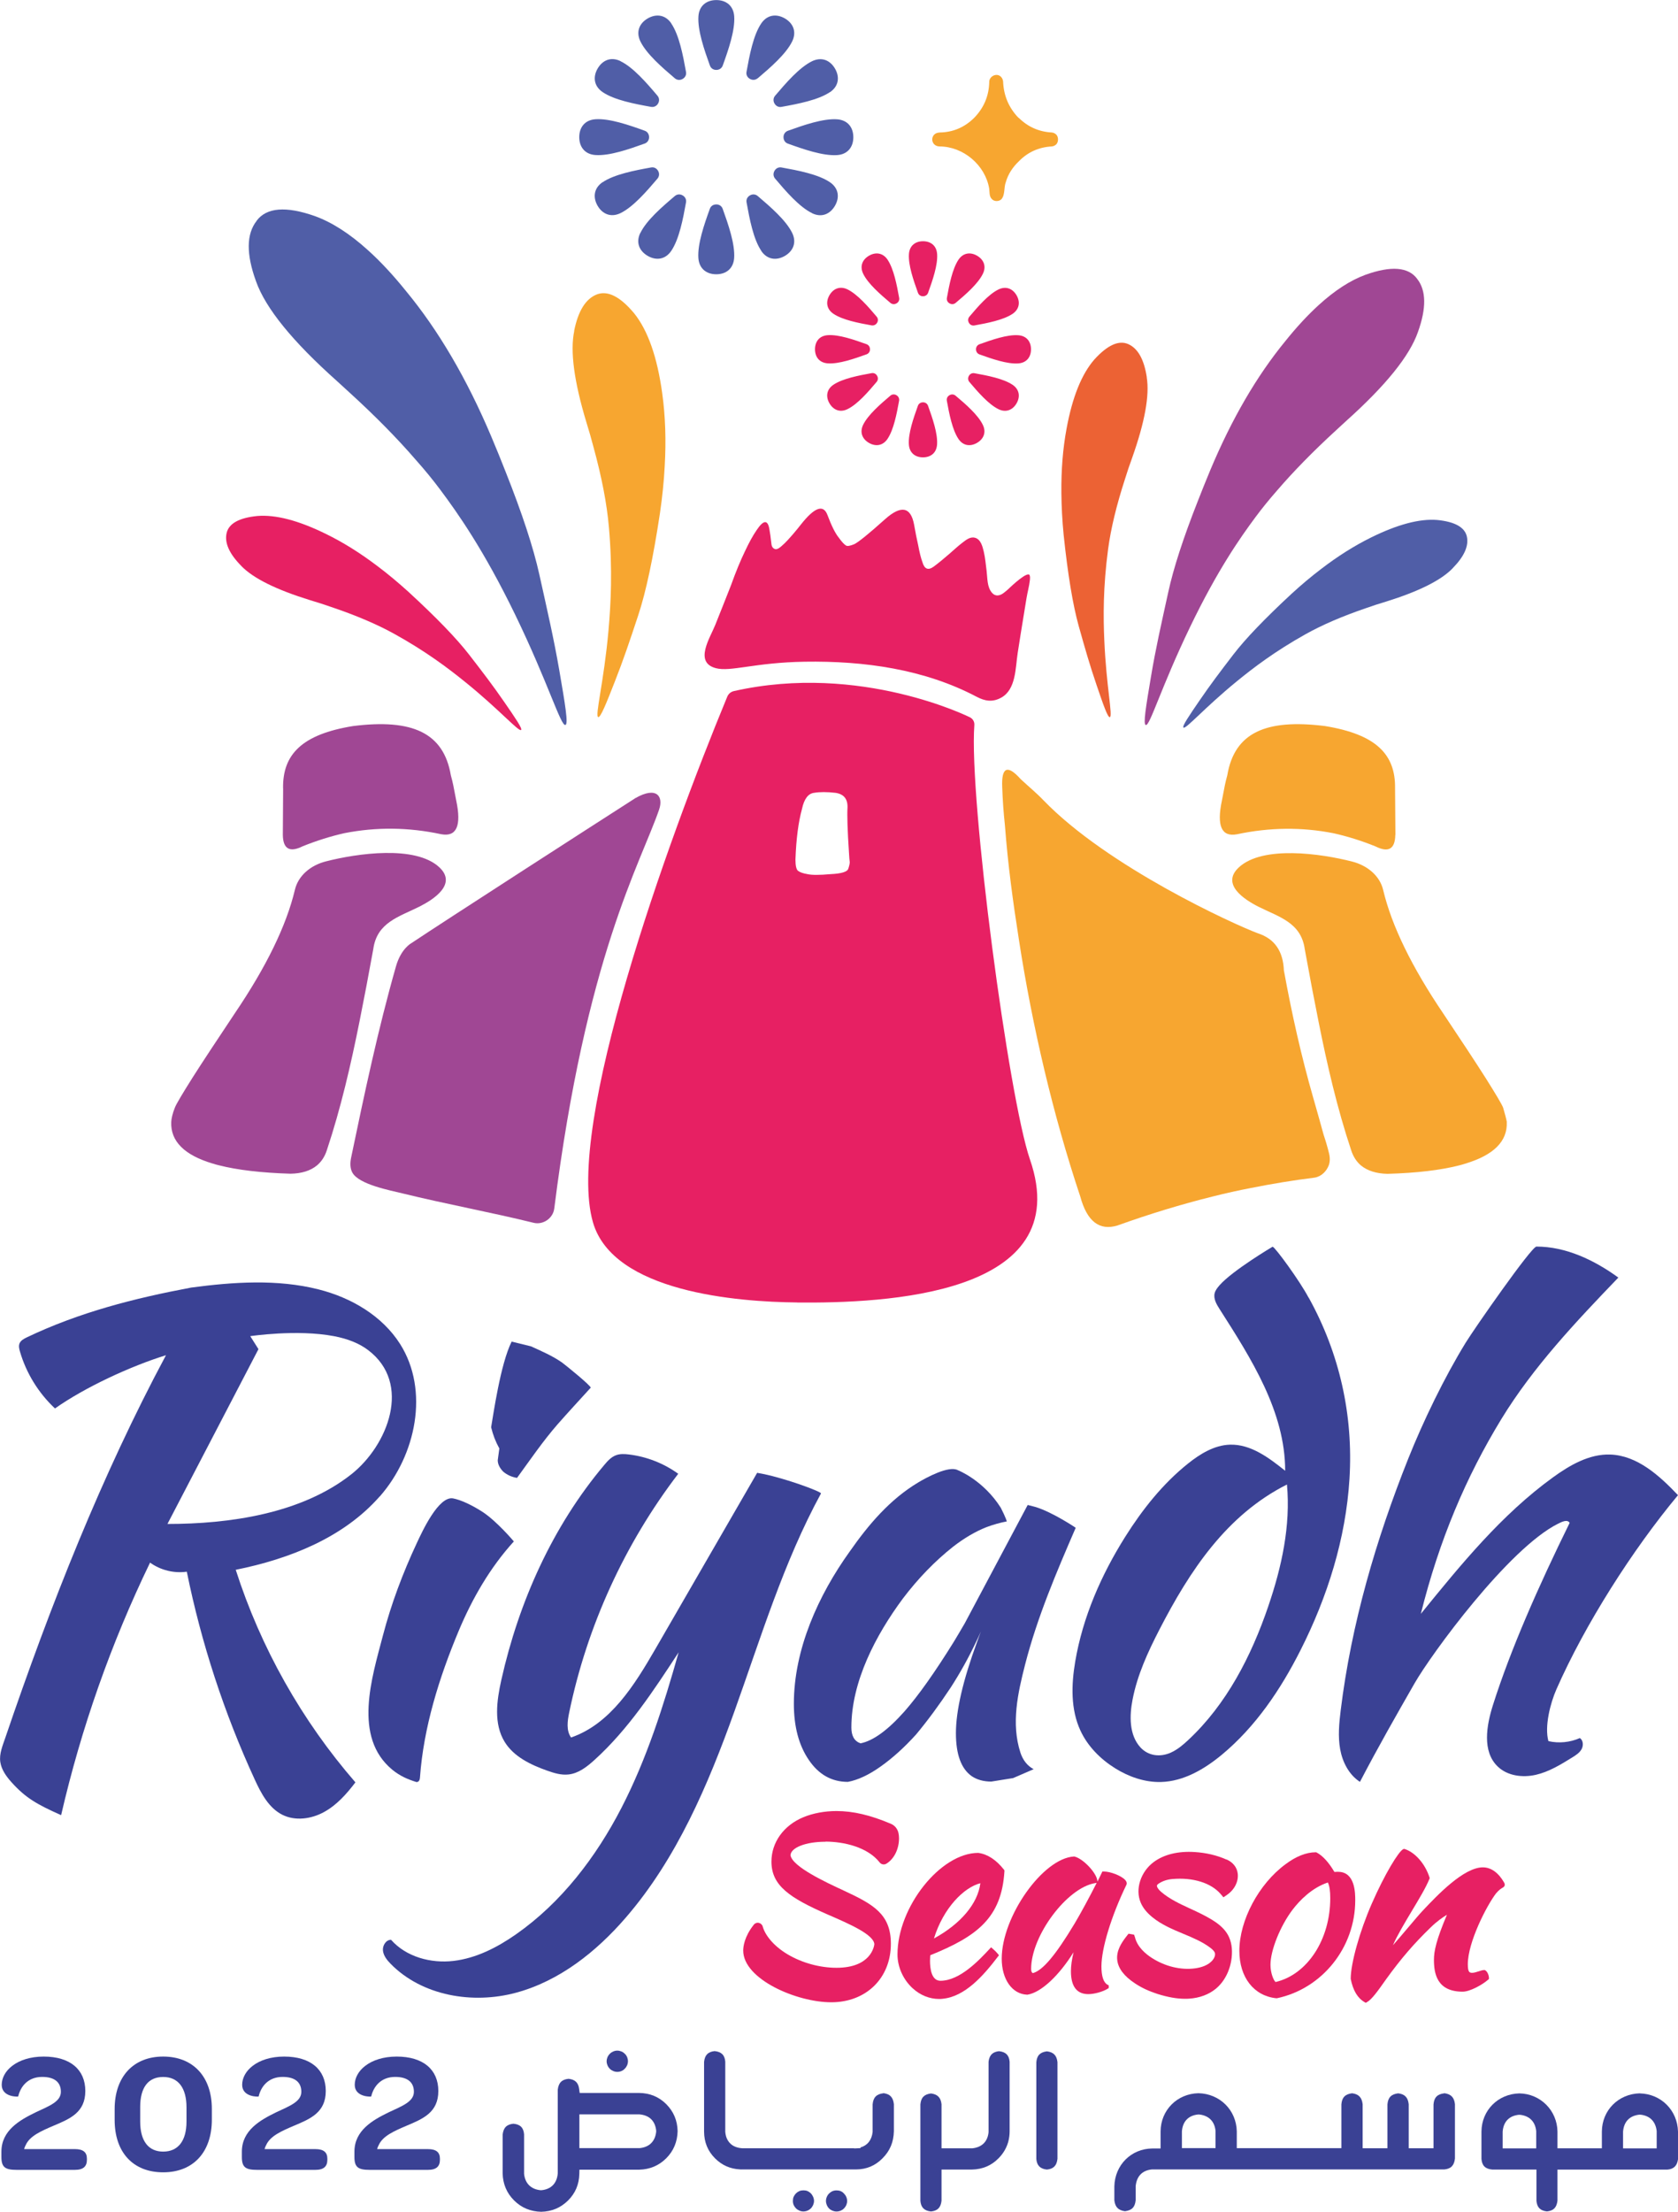 <svg xmlns="http://www.w3.org/2000/svg" id="Layer_1" viewBox="0 0 273.98 360.95"><defs><style>.cls-1{fill:#f7a630;}.cls-2{fill:#ec6234;}.cls-3{fill:#e72063;}.cls-4{fill:#a04794;}.cls-5{fill:#3a4194;}.cls-6{fill:#505ea7;}</style></defs><path class="cls-5" d="M62.02,244.21c5.91-6.73,8.1-17.27,3.32-24.85-2.93-4.63-8.01-7.59-13.32-8.93-6.75-1.71-13.97-1.21-20.8-.3-9.31,1.75-18.26,4.03-26.85,8.13-.47,.23-.98,.5-1.18,.98-.17,.42-.06,.9,.07,1.34,1.03,3.53,3.03,6.77,5.72,9.28,4.89-3.46,12.39-6.92,18.12-8.69-10.47,19.55-18.83,40.69-26.23,62.42-.44,1.3-1.02,2.62-.82,3.98,.19,1.24,.96,2.32,1.8,3.26,2.32,2.58,4.13,3.62,8.13,5.4,3.28-14.22,8.16-28.07,14.52-41.21,1.71,1.23,3.91,1.78,6,1.48,2.37,11.67,6.1,23.07,11.08,33.89,1.04,2.27,2.29,4.66,4.52,5.78,2.12,1.06,4.74,.69,6.81-.45,2.08-1.14,3.69-2.96,5.12-4.84-8.76-10.09-15.46-21.97-19.54-34.69,8.79-1.77,17.61-5.25,23.52-11.99m-34.67,4.51l14.86-28.53-1.34-2.12s7.63-1.15,13.67,0c2.31,.44,4.16,1.2,5.57,2.27,7.22,5.46,3.22,15.56-2.72,20.26-8.18,6.46-19.94,8.12-30.04,8.12"></path><path class="cls-5" d="M123.64,240.34l-16.63,28.77c-3.41,5.89-7.33,12.23-13.77,14.45-.81-1.15-.59-2.71-.3-4.09,2.92-14.1,9.06-27.52,17.8-38.95-2.36-1.71-5.16-2.8-8.04-3.15-.72-.09-1.47-.13-2.14,.13-.79,.3-1.38,.96-1.92,1.61-8.42,10-13.92,22.28-16.78,35.04-.76,3.39-1.28,7.18,.55,10.14,1.49,2.41,4.24,3.72,6.91,4.67,1.13,.4,2.32,.77,3.52,.63,1.63-.18,3.01-1.26,4.23-2.37,5.53-5.01,9.66-11.33,13.74-17.57-2.46,8.7-5.2,17.38-9.35,25.41-4.15,8.03-9.8,15.44-17.21,20.62-3.06,2.14-6.49,3.9-10.2,4.34-3.71,.43-7.73-.65-10.2-3.45-.84,0-1.42,.96-1.32,1.79,.1,.83,.66,1.53,1.25,2.13,5.14,5.24,13.39,6.63,20.47,4.72,7.09-1.91,13.12-6.69,17.92-12.25,8.35-9.66,13.44-21.67,17.75-33.68,4.31-12.02,8.02-24.34,14.13-35.55,.14-.27-6.4-2.72-10.4-3.36"></path><path class="cls-5" d="M81.27,238.3c0,.62,.29,1.24,.88,1.86,.65,.55,1.41,.89,2.27,1.03,2.14-2.94,4.2-5.96,6.59-8.71,1.78-2.03,3.62-4,5.43-6,.2-.22-4.2-3.78-4.65-4.1-1.6-1.12-3.34-1.86-5.1-2.66l-3.15-.77c-1.83,3.63-3.01,12.04-3.35,13.98,.32,1.29,.7,2.29,1.34,3.46l-.26,1.91Z"></path><path class="cls-5" d="M64.08,288.84c1.2,.98,2.46,1.54,3.92,1.99,.34,0,.53-.24,.57-.72,.59-8.22,3.14-16.34,6.31-23.92,2.23-5.32,5.13-10.35,9.02-14.63,0,0-2.81-3.34-5.16-4.85-1.78-1.14-3.51-1.93-4.75-2.17-2.38-.45-5.07,5.43-5.95,7.32-2.27,4.86-4.16,9.87-5.52,15.06-1.79,6.85-4.95,16.59,1.56,21.92"></path><path class="cls-5" d="M166.61,286.02c-1.54-4.75-.42-9.73,.78-14.42,1.99-7.72,5.09-14.97,8.25-22.27,0,0-3.66-2.48-6.52-3.38l-1.32-.34-10.27,19.3c-.62,1.07-1.22,2.08-1.8,3.04-3.1,4.99-5.78,8.77-8.05,11.35-2.72,3.06-5.11,4.8-7.17,5.21-1-.34-1.5-1.2-1.5-2.58,0-7.54,4.02-15.13,8.41-21.05,2.48-3.27,5.21-6.09,8.2-8.46,1.82-1.41,3.64-2.48,5.47-3.2,1.1-.41,2.2-.72,3.3-.93,0,0-.15-.59-.98-2.22-2.88-4.55-7.02-6.14-7.02-6.14-1.48-.8-5.18,1.24-6.39,1.96-4.66,2.76-8.19,6.92-11.25,11.3-5.12,7.13-9.13,15.95-9.13,24.87,0,3.72,.81,6.76,2.42,9.13,1.62,2.41,3.75,3.61,6.4,3.61,1.65-.31,3.42-1.14,5.31-2.48,1.96-1.38,3.9-3.13,5.83-5.26,1.89-2.27,3.78-4.83,5.67-7.69,1.51-2.34,2.89-4.82,4.13-7.43,.28-.55,.53-1.12,.78-1.7-.21,.58-.41,1.15-.62,1.7-2.3,6.26-3.46,11.23-3.46,14.91,0,3.47,.86,5.81,2.58,7.02,.86,.58,1.93,.88,3.2,.88l3.56-.57,3.35-1.45c-1.03-.55-1.75-1.46-2.17-2.73"></path><path class="cls-5" d="M257.93,283.66c-1.59,.7-3.41,.88-5.11,.49-.66-2.4,.31-6.2,1.32-8.48,4.68-10.62,12.42-22.75,19.84-31.66-3.04-3.2-6.65-6.48-11.07-6.63-3.41-.11-6.58,1.72-9.34,3.72-8.4,6.08-15.04,14.23-21.58,22.28,3.02-12.1,7.39-22.36,13.16-31.81,5.22-8.53,12.16-15.86,19.09-23.07-3.9-2.84-8.54-5.06-13.37-5.06-.82,0-10.17,13.43-11.54,15.66-3.48,5.66-6.95,12.82-9.41,18.99-5.25,13.16-9.28,26.93-11.01,41.01-.26,2.12-.47,4.28-.09,6.38,.38,2.1,1.44,4.16,3.23,5.32,3-5.75,5.88-10.78,8.91-16.07,2.74-4.79,15.33-22.01,23.43-26.06,.64-.32,1.53-.76,1.9-.14-5.07,10.3-9.64,20.65-12.51,29.69-1.08,3.39-1.8,7.61,.76,10.07,1.59,1.54,4.06,1.85,6.22,1.36,2.16-.49,4.08-1.68,5.96-2.84,.58-.36,1.19-.75,1.52-1.35,.33-.6,.27-1.47-.31-1.83"></path><path class="cls-5" d="M213.66,211.77c-1.4-2.67-5.45-8.22-5.87-8.31,0,0-6.54,3.87-8.67,6.3-.33,.38-.66,.79-.79,1.27-.23,.91,.29,1.82,.8,2.61,5.19,8.12,10.71,16.76,10.71,26.39-2.66-2.13-5.63-4.37-9.03-4.26-2.54,.08-4.85,1.5-6.83,3.08-4.12,3.29-7.44,7.48-10.25,11.94-3.92,6.23-6.94,13.11-8.17,20.37-.64,3.77-.76,7.8,.85,11.27,1.18,2.55,3.25,4.64,5.63,6.13,2.25,1.41,4.87,2.33,7.53,2.26,3.69-.1,7.08-2.09,9.93-4.45,5.51-4.57,9.6-10.64,12.83-17.03,4.42-8.72,7.41-18.24,8.01-28,.64-10.39-1.62-20.48-6.66-29.57m-6.6,50.38c-2.77,8.12-6.81,16-13.09,21.84-.84,.79-1.74,1.54-2.79,2.02-1.7,.78-3.66,.6-4.98-.82-1.9-2.06-1.8-5.25-1.3-7.81,.77-4.01,2.5-7.77,4.37-11.4,4.95-9.6,10.94-18.72,20.84-23.71,.62,6.72-.86,13.48-3.05,19.87"></path><path class="cls-3" d="M134.77,300.55c3,0,6.9,.89,8.86,3.4,.26,.33,.72,.42,1.08,.21,1.26-.75,2.08-2.38,2.08-4.15,0-.33-.03-.54-.08-.81-.13-.7-.6-1.29-1.25-1.56-3.35-1.42-6.17-2.08-8.88-2.08-1.93,0-3.84,.36-5.39,1-3.23,1.33-5.23,4.11-5.23,7.25,0,3.93,2.97,5.92,9.21,8.65,3.51,1.52,7.49,3.25,7.59,4.83-.04,.39-.59,3.85-6.18,3.85-2.7,0-5.6-.79-7.94-2.17-2.52-1.49-3.77-3.33-4.1-4.55-.08-.31-.33-.54-.64-.61-.31-.07-.63,.05-.83,.31-1.55,1.96-1.72,3.59-1.72,4.21,0,4.66,8.7,8.44,14.38,8.44s9.73-3.93,9.73-9.55c0-4.85-2.89-6.44-7.61-8.64-2.96-1.37-8.47-3.92-8.78-5.8,.06-1.26,2.51-2.21,5.7-2.21"></path><path class="cls-3" d="M151.88,319.1c7.67-3.1,11.65-6.11,12.12-13.71v-.15s-.08-.12-.08-.12c-1.28-1.61-2.68-2.53-4.2-2.73-6.16,0-13.18,8.83-13.18,16.58,0,2.04,.93,4.1,2.48,5.52,1.24,1.13,2.75,1.74,4.31,1.74,.19,0,.37,0,.56-.03,3.62-.34,6.6-3.66,9.03-6.86l.19-.24-.19-.24c-.24-.29-.48-.53-.82-.82l-.28-.24-.25,.27c-1.69,1.81-4.84,5.19-8.02,5.19-1.48,0-1.7-2.03-1.7-3.24,0-.2,.01-.4,.02-.6,0-.11,.01-.21,.02-.32m8.18-11.76c-.42,3.33-3.2,6.63-7.58,9.02,1.53-4.96,4.88-8.34,7.58-9.02"></path><path class="cls-3" d="M180.81,323.89c-.64-.36-.97-1.39-.97-2.97,0-2.96,1.6-8.2,4.09-13.35l.04-.14c.02-.21-.07-.43-.27-.64-.62-.67-2.38-1.36-3.47-1.36h-.24l-.1,.22c-.22,.46-.46,.94-.7,1.43l-.02-.17c-.15-1.28-2.29-3.55-3.69-3.91l-.06-.02h-.06c-5.07,.28-11.8,9.79-11.8,16.68,0,3.36,1.7,5.77,4.13,5.87h.04s.04,0,.04,0c2.24-.36,5.15-3.13,7.52-6.92-.29,1.19-.43,2.23-.43,3.09,0,2.48,.95,3.74,2.84,3.74,.97,0,2.35-.38,3.14-.87l.19-.12v-.44s-.2-.11-.2-.11Zm-1.75-16.6c-1.18,2.33-2.55,4.86-3.57,6.58-3.12,5.2-5.24,7.72-6.85,8.14-.15-.07-.28-.23-.28-.69,0-5.42,5.87-13.27,10.47-14l.23-.04Z"></path><path class="cls-3" d="M200.28,303.49c-1.58-.71-3.34-1.12-5.23-1.24-2.7-.17-5.01,.4-6.67,1.63-2.14,1.59-3.06,4.44-2.13,6.62,.36,.86,.99,1.64,1.91,2.39,1.51,1.23,3.31,1.98,5.04,2.7,1.61,.67,3.14,1.31,4.44,2.3,.28,.22,.62,.51,.72,.82,.11,.37-.08,.82-.31,1.11-.7,.93-1.97,1.28-2.9,1.41-2.32,.32-4.9-.3-7.07-1.69-1.04-.67-2.37-1.79-2.76-3.36l-.15-.44-.91-.16-.28,.36c-.87,1.1-1.73,2.42-1.56,3.93,.15,1.37,1.13,2.66,2.92,3.83,1.07,.71,2.28,1.27,3.59,1.69,1.74,.55,3.21,.81,4.56,.81,.23,0,.45,0,.67-.02,1.71-.11,3.22-.68,4.37-1.63,1.4-1.16,2.34-3,2.57-5.06,.16-1.44-.04-2.68-.6-3.7-.65-1.18-1.78-1.97-2.57-2.46-1.14-.7-2.35-1.27-3.53-1.81-1.78-.82-3.46-1.6-4.85-2.8-.46-.4-.72-.84-.63-1.05,.02-.06,.1-.16,.32-.3,.61-.4,1.36-.64,2.16-.71,3.38-.3,6.34,.62,7.91,2.45l.45,.53,.57-.39c1.24-.84,1.93-2.22,1.76-3.51-.13-1.01-.78-1.81-1.8-2.27"></path><path class="cls-3" d="M218.48,305.47c-.15,0-.29,.01-.44,.02-.05,0-.11,0-.16,.01-.92-1.56-1.92-2.66-2.9-3.17l-.08-.04h-.09c-1.52,0-3.21,.67-4.9,1.94-4.38,3.21-7.55,9.16-7.55,14.15,0,4.31,2.36,7.35,6.02,7.73h.06s.06,0,.06,0c7.41-1.57,12.78-8.3,12.78-15.98,0-1.15,0-4.65-2.79-4.65m-10.21,17.99c-.32-.24-.84-1.46-.84-2.82,0-2.36,1.58-6.3,3.6-8.98,1.2-1.57,3.17-3.58,5.77-4.45,.27,.57,.39,1.35,.39,2.58,0,6.73-3.74,12.45-8.92,13.66"></path><path class="cls-3" d="M245.68,307.41c-.42-.8-1.59-2.66-3.56-2.66-3.14,0-7.48,4.59-9.81,7.06-.48,.5-1.37,1.55-2.4,2.77-.8,.95-1.68,1.98-2.47,2.88,.67-1.57,1.89-3.6,3.08-5.59,1.19-1.98,2.31-3.84,2.87-5.23l.05-.13-.04-.13c-.7-2.19-2.35-4.08-4.02-4.61l-.14-.04-.13,.06c-.74,.34-3.03,4.08-5.14,8.91-1.96,4.48-3.43,9.72-3.43,12.25,.38,1.9,1.12,3.14,2.27,3.8l.19,.11,.19-.11c.81-.45,1.8-1.85,3.16-3.78,2.4-3.32,4.5-5.76,7.26-8.43,1-.98,1.99-1.66,2.64-2.05-1.75,4.15-2.12,5.92-2.12,7.36,0,2.23,.49,5.19,4.69,5.19,1.21,0,3.27-1.16,4.16-1.96l.13-.11v-.17c0-.36-.21-1.01-.59-1.24l-.09-.05h-.11c-.24,0-.54,.1-.88,.21-.35,.11-.74,.24-1.03,.24-.42,0-.75,0-.75-1.39,0-3.59,3.06-9.55,4.62-11.59,.49-.57,.85-.79,1.05-.9,.15-.09,.36-.22,.36-.48v-.09l-.04-.08Z"></path><path class="cls-5" d="M2.72,354.12c-1.87,0-2.49-.42-2.49-2.1v-.87c0-3.47,2.99-5.15,5.57-6.41,2.27-1.06,4.14-1.76,4.14-3.36s-1.09-2.43-3.05-2.43c-2.32,0-3.53,1.54-3.92,3.19,0,.06-2.69,.14-2.69-1.9,0-1.12,.61-2.27,1.76-3.13,1.15-.87,2.88-1.48,5.09-1.48,4.34,0,6.8,2.13,6.8,5.62s-2.49,4.53-5.15,5.65c-2.1,.9-3.92,1.68-4.59,3.19-.11,.2-.2,.42-.25,.64H12.23c1.4,0,1.96,.56,1.96,1.57v.17c0,1.06-.56,1.65-1.96,1.65H2.72Z"></path><path class="cls-5" d="M18.72,345.98v-1.79c0-5.23,3.02-8.56,7.92-8.56s7.95,3.3,7.95,8.54v1.76c0,5.26-3,8.59-7.95,8.59s-7.92-3.3-7.92-8.54m11.73,.25v-2.32c0-3.19-1.37-4.95-3.81-4.95s-3.75,1.71-3.75,4.9v2.38c0,3.16,1.34,4.9,3.75,4.9s3.81-1.71,3.81-4.9"></path><path class="cls-5" d="M41.98,354.12c-1.88,0-2.49-.42-2.49-2.1v-.87c0-3.47,2.99-5.15,5.57-6.41,2.27-1.06,4.14-1.76,4.14-3.36s-1.09-2.43-3.05-2.43c-2.32,0-3.53,1.54-3.92,3.19,0,.06-2.69,.14-2.69-1.9,0-1.12,.61-2.27,1.76-3.13,1.15-.87,2.88-1.48,5.09-1.48,4.34,0,6.8,2.13,6.8,5.62s-2.49,4.53-5.15,5.65c-2.1,.9-3.92,1.68-4.59,3.19-.11,.2-.2,.42-.25,.64h8.29c1.4,0,1.96,.56,1.96,1.57v.17c0,1.06-.56,1.65-1.96,1.65h-9.52Z"></path><path class="cls-5" d="M60.36,354.12c-1.87,0-2.49-.42-2.49-2.1v-.87c0-3.47,2.99-5.15,5.57-6.41,2.27-1.06,4.14-1.76,4.14-3.36s-1.09-2.43-3.05-2.43c-2.32,0-3.53,1.54-3.92,3.19,0,.06-2.69,.14-2.69-1.9,0-1.12,.61-2.27,1.76-3.13,1.15-.87,2.88-1.48,5.09-1.48,4.34,0,6.8,2.13,6.8,5.62s-2.49,4.53-5.15,5.65c-2.1,.9-3.92,1.68-4.59,3.19-.11,.2-.2,.42-.25,.64h8.29c1.4,0,1.96,.56,1.96,1.57v.17c0,1.06-.56,1.65-1.96,1.65h-9.52Z"></path><path class="cls-5" d="M104.35,341.57h-9.7l-.09-.66c-.13-1.03-.67-1.54-1.73-1.65-1.1,.11-1.63,.65-1.76,1.78v13.64c-.13,1.64-1.08,2.6-2.66,2.76h-.08s-.08,0-.08,0c-1.57-.16-2.52-1.12-2.68-2.68v-.08s0-6.36,0-6.36c-.09-1.08-.61-1.62-1.74-1.73-1.1,.11-1.63,.65-1.76,1.78v6.32c.04,1.72,.66,3.21,1.86,4.41s2.68,1.82,4.43,1.86c1.74-.04,3.19-.65,4.41-1.86,1.17-1.18,1.77-2.58,1.82-4.28l.02-.73h9.76c1.72-.04,3.21-.66,4.41-1.86,1.2-1.2,1.82-2.69,1.86-4.43-.04-1.74-.65-3.19-1.86-4.41-1.19-1.19-2.68-1.8-4.41-1.82m2.77,6.32c-.16,1.57-1.12,2.52-2.68,2.68h-.04s-9.82,0-9.82,0v-5.51h9.78c1.64,.13,2.6,1.08,2.76,2.66v.08s0,.08,0,.08Z"></path><path class="cls-5" d="M99.55,337.6l.03,.03c.14,.15,.31,.26,.54,.36,.43,.18,.9,.19,1.36,0,.2-.09,.37-.2,.51-.36,.18-.17,.3-.35,.4-.57,.09-.21,.14-.44,.14-.67s-.05-.46-.14-.69c-.09-.2-.2-.37-.36-.51-.18-.19-.35-.3-.56-.39-.22-.09-.45-.14-.68-.14s-.45,.05-.66,.14c-.23,.1-.4,.21-.54,.36-.19,.18-.3,.35-.4,.56-.09,.22-.14,.45-.14,.68s.05,.45,.14,.67c.1,.22,.22,.4,.36,.54"></path><path class="cls-5" d="M137.81,357.98h-.01c-.17-.19-.35-.31-.54-.39-.2-.08-.42-.12-.66-.12-.25,0-.48,.04-.69,.13-.18,.08-.36,.2-.53,.37-.16,.15-.28,.33-.38,.56-.09,.21-.14,.44-.14,.66s.05,.45,.14,.68c.09,.21,.2,.38,.37,.55,.16,.16,.33,.27,.54,.36,.43,.17,.88,.19,1.36,0,.2-.09,.37-.2,.53-.36,.17-.17,.28-.34,.38-.55,.09-.22,.14-.45,.14-.67s-.05-.45-.14-.66c-.1-.23-.22-.4-.36-.54"></path><path class="cls-5" d="M132.42,357.97c-.19-.18-.38-.3-.57-.39-.19-.08-.42-.12-.66-.12s-.47,.04-.67,.12c-.43,.19-.74,.51-.94,.94-.08,.18-.12,.41-.12,.66s.04,.47,.13,.68c.08,.18,.2,.36,.39,.56,.13,.13,.31,.25,.54,.35,.41,.18,.87,.19,1.34,0,.2-.09,.38-.21,.56-.38,.13-.14,.25-.33,.35-.54,.09-.22,.14-.45,.14-.66s-.05-.45-.14-.66c-.1-.22-.21-.4-.36-.55"></path><path class="cls-5" d="M144.22,341.62c-1.12,.14-1.64,.68-1.74,1.82v4.45s0,.04,0,.04c-.14,1.32-.84,2.2-1.98,2.53v.11l-1.02,.05-.03-.03h-18.29c-1.68-.12-2.33-1.08-2.59-1.87-.08-.27-.13-.54-.15-.81v-11.45c-.09-1.07-.62-1.61-1.74-1.72-1.08,.11-1.6,.64-1.72,1.76v11.36c.01,1.75,.6,3.19,1.8,4.39,1.13,1.12,2.45,1.7,4.03,1.79,.15,.02,.26,.01,.37,.01h18.61c1.72-.01,3.14-.61,4.33-1.82,1.21-1.21,1.81-2.65,1.85-4.41v-4.42c-.12-1.12-.64-1.67-1.72-1.8"></path><path class="cls-5" d="M163.14,334.75c-1.01,.11-1.52,.57-1.7,1.52l-.03,.25v11.33c0,.06,0,.16-.02,.29-.2,1.43-1.12,2.3-2.62,2.46h-.08s-4.96,0-4.96,0v-7.19c-.12-1.09-.64-1.62-1.72-1.76-1.11,.14-1.63,.67-1.73,1.78v15.76c.09,1.06,.63,1.61,1.73,1.72,1.08-.11,1.6-.64,1.72-1.76v-5.08h4.96c1.75-.04,3.19-.65,4.37-1.86,.72-.73,1.24-1.59,1.53-2.55l.03-.1c.15-.56,.23-1.14,.23-1.71v-11.37c-.09-1.06-.62-1.61-1.72-1.72"></path><path class="cls-5" d="M170.93,334.78c-1.11,.14-1.63,.67-1.72,1.78v15.79c.09,1.06,.63,1.61,1.73,1.72,1.08-.11,1.6-.64,1.72-1.76v-15.77c-.12-1.09-.64-1.63-1.72-1.76"></path><path class="cls-5" d="M235.81,341.63c-1.13,.13-1.66,.68-1.75,1.81v7.15s-4.05,0-4.05,0v-7.18c-.12-1.11-.64-1.65-1.72-1.78-1.13,.14-1.66,.68-1.75,1.81v7.15s-4.05,0-4.05,0v-7.18c-.13-1.11-.64-1.65-1.72-1.79-1.13,.14-1.66,.68-1.75,1.81v7.15s-17.08,0-17.08,0v-2.74c-.07-3.47-2.76-6.15-6.26-6.23-3.48,.08-6.16,2.76-6.18,6.23v2.79h-1.35c-3.45,.03-6.12,2.69-6.2,6.19v2.26c.12,1.1,.64,1.64,1.73,1.79,1.13-.14,1.65-.68,1.75-1.81v-2.26c.15-1.65,1.09-2.6,2.65-2.75h47.74c1.07-.1,1.61-.62,1.74-1.77v-8.88c-.12-1.11-.65-1.65-1.74-1.79m-37.35,8.96h-5.49v-2.74c.13-1.63,1.07-2.59,2.65-2.75h.08s.08,0,.08,0c1.57,.17,2.52,1.11,2.68,2.67v.08s0,2.74,0,2.74Z"></path><path class="cls-5" d="M267.76,341.63c-3.52,.08-6.19,2.77-6.21,6.25v2.72h-7.25v-2.73c-.05-3.44-2.78-6.18-6.22-6.23-3.49,.08-6.16,2.76-6.19,6.23v4.47c.09,1.09,.62,1.63,1.77,1.73h6.45s.76,0,.76,0v5.11c.09,1.06,.62,1.61,1.72,1.72,1.07-.11,1.58-.64,1.71-1.76v-5.06h17.93c1.05-.09,1.59-.6,1.75-1.68v-4.52c-.08-3.47-2.75-6.16-6.23-6.24m-16.92,8.97h-5.48v-2.73c.13-1.63,1.07-2.59,2.65-2.75h.08s.08,0,.08,0c1.56,.16,2.51,1.11,2.67,2.67v.08s0,2.73,0,2.73Zm19.67,0h-5.49v-2.73c.13-1.64,1.08-2.6,2.66-2.77h.08s.08,0,.08,0c1.56,.16,2.5,1.12,2.67,2.68v.08s0,2.73,0,2.73Z"></path><path class="cls-1" d="M209.64,158.42c1.27,6.96,2.82,13.92,4.78,20.73,.66,2.31,1.23,4.32,1.7,6.05,.37,1.1,.66,2.11,.88,3.02,.18,.73,.17,1.39-.05,1.98-.33,.84-1.07,1.75-2.25,1.98-3.52,.44-7,1.01-10.45,1.7-2.09,.4-4.16,.86-6.21,1.38-5.17,1.28-10.35,2.86-15.56,4.73-2.97,.92-5-.66-6.1-4.73-4.48-13.42-7.82-27.76-9.99-41.73-1.03-6.6-1.8-12.24-2.31-18.84-.22-2.05-.37-4.12-.44-6.21-.15-3.3,.86-3.74,3.02-1.32,1.25,1.17,2.55,2.23,3.68,3.41,10.52,10.91,31.21,20.32,35.06,21.75,2.71,.88,4.12,2.91,4.23,6.1m18.19-22.16c-.04,2.31-1.12,2.93-3.24,1.87-2.27-.92-4.55-1.63-6.82-2.14-5.2-1.03-10.47-.97-15.78,.16-2.53,.48-3.35-1.36-2.47-5.5,.52-2.69,.48-2.62,.88-4.13,1.17-6.93,6.26-9.24,15.95-8.03,8.36,1.36,11.53,4.63,11.44,10.17l.06,7.59Zm18.2,46.84c.15,3.15-2.13,5.42-6.82,6.82-.33,.11-.66,.2-.99,.28-3.01,.77-6.89,1.23-11.66,1.37-1.83-.04-3.28-.5-4.34-1.37-.73-.62-1.26-1.45-1.59-2.47-2.29-6.86-3.92-13.92-5.33-21-.73-3.63-1.48-7.57-2.25-11.82-.6-4.35-4.17-5.24-7.53-6.92-2.4-1.2-6.16-3.69-3.26-6.41,3.9-3.66,13.47-2.27,18.54-.97,2.44,.63,4.51,2.29,5.06,4.67,1.39,5.83,4.67,12.55,9.84,20.18,2.97,4.44,5.26,7.92,6.87,10.45,1.69,2.68,2.64,4.29,2.86,4.84,.33,1.1,.53,1.89,.61,2.36"></path><path class="cls-3" d="M164.82,95.96c.3-.28,3.05-2.89,3.31-2.05,.07,.24,.06,.49,.03,.74-.11,1.02-.4,2-.56,3.01-.17,1-.33,2-.49,3-.32,1.98-.65,3.96-.95,5.95-.37,2.37-.25,5.91-2.69,7.25-1.44,.79-2.68,.54-3.97-.13-8.58-4.53-18.4-5.89-28.1-5.74-8.2,.13-12.11,1.7-14.54,1.05-3.58-.96-.89-4.99-.07-7.06,.85-2.15,1.72-4.29,2.56-6.45,.79-2.2,1.55-4.05,2.29-5.57,.67-1.43,1.3-2.57,1.88-3.41,1.13-1.71,1.83-1.78,2.1-.21,.12,.68,.22,1.37,.29,2.05,.02,.16,.03,.32,.06,.48,.04,.27,.17,.53,.41,.67,.43,.26,.88-.12,1.2-.39,.39-.33,.75-.69,1.09-1.06,.51-.55,.99-1.12,1.47-1.7,.22-.26,.43-.53,.64-.8,2.21-2.8,3.65-3.32,4.32-1.56,.67,1.79,1.29,3.03,1.86,3.72,.49,.69,.89,1.11,1.18,1.28,.22,.14,.67,.06,1.34-.22,.67-.32,2.34-1.66,4.99-4.04,2.65-2.38,4.25-2.08,4.79,.89,.23,1.28,.44,2.39,.66,3.32,.22,1.19,.45,2.11,.69,2.75,.33,1.16,.95,1.4,1.86,.73,.88-.65,1.72-1.37,2.55-2.08,.71-.61,1.39-1.26,2.13-1.82,.58-.44,1.26-1.01,2.04-.8,.94,.25,1.23,1.4,1.43,2.23,.25,1.04,.33,2.1,.47,3.16,.15,1.16,.05,2.66,.89,3.6,.16,.18,.36,.33,.6,.39,.24,.07,.51,.03,.75-.06,.24-.09,.45-.23,.65-.39,.29-.22,.56-.46,.82-.7m-34.65,116.57c-9.72-.09-30.02-1.67-33.33-13.07-4.57-15.75,12.05-61.93,21.93-85.8,.19-.45,.58-.79,1.06-.9,20.72-4.69,38.59,4.29,38.59,4.29,.46,.24,.73,.73,.69,1.25-.9,11.99,5.61,60.86,9.08,70.89,7.69,22.22-23.77,23.48-38.02,23.35m8.59-71.93c-.04-.24-.08-.73-.12-1.49-.24-3.61-.32-6.07-.24-7.38,.04-1.39-.61-2.18-1.96-2.38-1.39-.16-2.56-.16-3.51,0-.95,.12-1.61,.99-1.96,2.62-.59,2.14-.95,4.9-1.07,8.27,0,.99,.14,1.61,.42,1.84,.32,.24,.83,.42,1.55,.54,.71,.16,1.96,.16,3.75,0,1.78-.08,2.76-.38,2.91-.89,.16-.48,.24-.85,.24-1.13"></path><path class="cls-4" d="M107.62,132.12c-3.08,8.91-11.95,23.99-17.12,65.1-.2,1.62-1.84,2.72-3.37,2.34-7.12-1.75-14.34-3.06-21.46-4.81-1.94-.48-7.05-1.43-8.13-3.37-.35-.63-.42-1.45-.21-2.46,2.17-10.42,4.4-20.97,7.32-31.2,.83-2.93,2.52-3.8,2.52-3.8,5.31-3.55,29.99-19.45,36.56-23.66,3.54-2.02,4.61-.23,3.89,1.85m-61.4-3.45c-.09-5.54,3.08-8.82,11.44-10.17,9.68-1.21,14.77,1.1,15.95,8.03,.4,1.5,.36,1.43,.88,4.12,.88,4.14,.06,5.98-2.47,5.5-5.32-1.14-10.58-1.19-15.78-.17-2.27,.51-4.55,1.23-6.82,2.14-2.12,1.06-3.21,.44-3.24-1.87l.05-7.59Zm-11.44,61.25c-4.69-1.39-6.96-3.67-6.82-6.82,.03-.52,.19-1.35,.61-2.37,.22-.55,1.17-2.16,2.86-4.84,1.61-2.53,3.91-6.01,6.87-10.45,5.17-7.62,8.45-14.35,9.84-20.18,.55-2.38,2.62-4.05,5.06-4.67,5.07-1.3,14.64-2.69,18.54,.97,2.9,2.72-.86,5.2-3.26,6.41-3.36,1.68-6.93,2.58-7.53,6.92-.77,4.25-1.52,8.19-2.25,11.82-1.42,7.09-3.05,14.15-5.33,21-.33,1.03-.86,1.85-1.6,2.48-1.06,.88-2.51,1.34-4.34,1.37-4.76-.15-8.65-.6-11.66-1.37-.33-.07-.66-.17-.99-.28"></path><path class="cls-2" d="M187.25,61.59c-.44-2.92-1.45-4.73-3.03-5.43-1.54-.68-3.38,.15-5.51,2.48-2.09,2.38-3.61,6.14-4.56,11.29-.61,3.27-.89,6.79-.85,10.56,.02,2.17,.14,4.44,.37,6.8,.68,6.47,1.5,11.42,2.45,14.84,1.07,3.82,1.83,6.46,2.93,9.68,1.07,3.14,1.81,5.3,2.16,5.23,.52-.11-.58-5.08-.9-12.52-.17-3.81-.21-8.7,.62-14.91,.45-3.35,1.37-7.16,2.75-11.41,.35-1.15,.76-2.35,1.21-3.58,2.04-5.77,2.82-10.11,2.35-13.02"></path><path class="cls-6" d="M237.18,92.74c1.9-1.93,2.67-3.66,2.32-5.2-.35-1.5-1.97-2.4-4.84-2.68-2.89-.23-6.48,.73-10.78,2.85-2.74,1.35-5.47,3.07-8.2,5.17-1.59,1.21-3.18,2.54-4.78,4.01-4.37,4.05-7.55,7.36-9.53,9.94-2.22,2.89-3.73,4.89-5.49,7.46-1.72,2.51-2.9,4.24-2.65,4.45,.37,.32,3.41-3.21,8.69-7.53,2.7-2.21,6.27-4.93,11.27-7.72,2.7-1.51,6-2.93,9.87-4.25,1.04-.37,2.14-.73,3.29-1.07,5.35-1.67,8.96-3.48,10.84-5.43"></path><path class="cls-4" d="M231.38,45.49c-1.44-1.92-4.24-2.14-8.42-.65-2.48,.91-5.03,2.56-7.65,4.95-1.78,1.62-3.6,3.58-5.46,5.9-4.66,5.68-8.74,12.69-12.24,21.04-.73,1.76-1.42,3.46-2.05,5.09-2.36,5.99-3.96,10.92-4.8,14.78-1.19,5.43-2.07,9.27-2.83,13.83-.83,4.93-1.3,7.76-.85,7.89,.67,.2,2.47-6.11,7.22-15.97,4.49-9.33,8.23-14.64,10.72-17.99,1.04-1.4,2.2-2.83,3.49-4.3,2.67-3.11,5.87-6.38,9.61-9.81,.58-.54,1.17-1.08,1.75-1.61,6.4-5.74,10.28-10.55,11.64-14.43,1.41-3.91,1.37-6.81-.12-8.7"></path><path class="cls-1" d="M93.74,54.03c.65-3.28,1.89-5.27,3.71-5.98,1.78-.68,3.81,.35,6.1,3.09,2.24,2.8,3.76,7.13,4.57,13,.52,3.73,.66,7.73,.41,11.98-.13,2.46-.39,5.02-.78,7.67-1.1,7.28-2.28,12.83-3.55,16.65-1.41,4.27-2.4,7.2-3.81,10.79-1.37,3.5-2.33,5.9-2.71,5.8-.58-.15,.92-5.71,1.67-14.11,.38-4.3,.69-9.83,.07-16.89-.33-3.81-1.17-8.16-2.51-13.05-.34-1.32-.74-2.69-1.18-4.11-2-6.63-2.66-11.57-1.97-14.85"></path><path class="cls-3" d="M39.42,92.38c-1.98-1.99-2.78-3.78-2.42-5.38,.36-1.56,2.02-2.49,5-2.79,2.99-.25,6.72,.72,11.18,2.91,2.84,1.38,5.68,3.16,8.52,5.32,1.65,1.24,3.3,2.62,4.97,4.13,4.55,4.18,7.85,7.59,9.92,10.26,2.31,2.98,3.89,5.05,5.72,7.7,1.79,2.59,3.02,4.38,2.77,4.6-.38,.33-3.54-3.31-9.04-7.76-2.81-2.28-6.51-5.08-11.71-7.95-2.81-1.55-6.22-3-10.25-4.36-1.08-.38-2.22-.75-3.41-1.1-5.54-1.71-9.29-3.56-11.25-5.57"></path><path class="cls-6" d="M41.89,36.04c1.62-2.18,4.79-2.44,9.53-.77,2.81,1.02,5.7,2.88,8.68,5.58,2.02,1.82,4.09,4.04,6.2,6.66,5.3,6.41,9.94,14.33,13.93,23.77,.84,1.99,1.62,3.91,2.34,5.75,2.69,6.77,4.52,12.34,5.49,16.72,1.36,6.14,2.37,10.49,3.26,15.64,.96,5.57,1.5,8.78,1,8.92-.76,.23-2.82-6.9-8.23-18.05-5.12-10.54-9.37-16.54-12.2-20.33-1.18-1.58-2.5-3.2-3.97-4.85-3.03-3.51-6.66-7.2-10.91-11.07-.66-.61-1.33-1.21-1.99-1.82-7.26-6.47-11.67-11.9-13.22-16.29-1.61-4.43-1.58-7.71,.1-9.85"></path><path class="cls-1" d="M153.4,21.63c-1.59,.05-1.57,2.22,0,2.27,3.91,.01,7.47,3.06,8.11,6.86,.09,.59-.02,1.29,.45,1.74,.4,.43,1.17,.4,1.56,0,.62-.75,.36-1.89,.71-2.78,.36-1.29,1.13-2.45,2.1-3.37,1.46-1.51,3.26-2.33,5.39-2.45,.3-.03,.55-.15,.76-.36,.35-.38,.37-1.16,0-1.56-.21-.21-.46-.33-.76-.36-2.11-.12-3.9-.92-5.39-2.4h-.04c-1.54-1.6-2.38-3.53-2.5-5.79v-.09c-.03-.3-.13-.55-.31-.76-.7-.79-2.01-.14-1.96,.85-.06,2.26-.89,4.2-2.49,5.83-1.57,1.54-3.45,2.33-5.61,2.36"></path><path class="cls-6" d="M123.71,12.77c-.4,.34-.91,.32-1.27,.1-.38-.21-.65-.63-.55-1.15,.48-2.67,1.11-5.99,2.4-7.89,.98-1.45,2.49-1.61,3.85-.83,1.36,.79,1.97,2.17,1.21,3.75-1.01,2.07-3.56,4.27-5.63,6.03m11.79,2.27c1.45-.98,1.62-2.49,.83-3.85-.79-1.36-2.17-1.97-3.75-1.21-2.07,1.01-4.27,3.56-6.03,5.63-.34,.4-.32,.91-.1,1.27,.21,.38,.63,.65,1.15,.55,2.67-.48,5.99-1.12,7.89-2.4m1.19,10.27c1.75-.12,2.64-1.35,2.64-2.92s-.89-2.79-2.64-2.92c-2.29-.16-5.48,.95-8.04,1.87-.5,.18-.73,.63-.72,1.05,0,.43,.22,.88,.72,1.05,2.55,.92,5.74,2.03,8.04,1.87m-4.11,9.48c1.58,.77,2.96,.15,3.75-1.21,.79-1.36,.62-2.87-.83-3.85-1.91-1.29-5.22-1.92-7.89-2.4-.52-.1-.95,.18-1.15,.55-.22,.37-.24,.87,.1,1.27,1.75,2.07,3.96,4.63,6.03,5.63m-8.3,6.16c.98,1.45,2.49,1.61,3.85,.83,1.36-.79,1.97-2.17,1.21-3.75-1.01-2.07-3.56-4.27-5.63-6.03-.4-.34-.91-.32-1.27-.1-.38,.21-.65,.63-.55,1.15,.48,2.67,1.11,5.99,2.4,7.89m-10.27,1.19c.13,1.75,1.35,2.64,2.92,2.64s2.79-.89,2.92-2.64c.16-2.3-.95-5.48-1.87-8.04-.18-.5-.62-.73-1.05-.72-.43,0-.88,.22-1.05,.72-.92,2.55-2.03,5.74-1.87,8.04m-9.48-4.11c-.77,1.58-.15,2.96,1.21,3.75,1.36,.79,2.87,.62,3.85-.83,1.29-1.91,1.92-5.22,2.4-7.89,.1-.52-.18-.95-.55-1.15-.37-.22-.87-.24-1.27,.1-2.07,1.75-4.63,3.96-5.63,6.03m-6.16-8.3c-1.45,.98-1.61,2.49-.83,3.85,.79,1.36,2.17,1.97,3.75,1.21,2.07-1.01,4.27-3.56,6.03-5.63,.34-.41,.32-.91,.1-1.27-.21-.38-.63-.65-1.15-.55-2.67,.48-5.99,1.12-7.89,2.4m-1.19-10.27c-1.75,.12-2.64,1.35-2.64,2.92s.89,2.8,2.64,2.92c2.3,.16,5.48-.95,8.04-1.87,.5-.18,.73-.63,.72-1.05,0-.43-.22-.88-.72-1.05-2.55-.92-5.74-2.03-8.04-1.87m4.11-9.48c-1.58-.77-2.96-.15-3.75,1.21-.79,1.36-.62,2.87,.83,3.85,1.91,1.29,5.22,1.92,7.89,2.4,.52,.09,.95-.18,1.15-.55,.22-.37,.24-.87-.1-1.27-1.75-2.07-3.96-4.63-6.03-5.63m8.3-6.16c-.98-1.45-2.49-1.61-3.85-.83-1.36,.79-1.97,2.17-1.21,3.75,1.01,2.07,3.56,4.27,5.63,6.03,.4,.34,.91,.32,1.27,.1,.38-.21,.65-.63,.55-1.15-.48-2.67-1.11-5.99-2.4-7.89m10.27-1.19c-.13-1.75-1.35-2.64-2.92-2.64s-2.8,.89-2.92,2.64c-.16,2.29,.95,5.48,1.87,8.04,.18,.5,.62,.73,1.05,.72,.43,0,.87-.22,1.05-.72,.92-2.55,2.03-5.74,1.87-8.04"></path><path class="cls-3" d="M156.04,49.43c-.32,.27-.71,.25-1,.08-.3-.16-.51-.5-.43-.91,.38-2.1,.88-4.71,1.89-6.22,.77-1.14,1.96-1.27,3.03-.65,1.07,.62,1.56,1.71,.95,2.95-.79,1.63-2.8,3.37-4.44,4.75m9.29,1.79c1.14-.78,1.27-1.96,.65-3.03-.62-1.07-1.71-1.55-2.95-.95-1.63,.79-3.37,2.81-4.75,4.44-.27,.32-.25,.71-.08,1,.16,.3,.5,.51,.91,.43,2.1-.38,4.71-.88,6.22-1.89m.93,8.09c1.38-.1,2.08-1.06,2.08-2.3s-.7-2.2-2.08-2.3c-1.81-.13-4.32,.75-6.33,1.47-.39,.14-.58,.49-.57,.83,0,.34,.18,.69,.57,.83,2.01,.72,4.52,1.6,6.33,1.47m-3.23,7.47c1.24,.6,2.33,.12,2.95-.95,.62-1.07,.49-2.26-.65-3.03-1.5-1.01-4.11-1.51-6.22-1.89-.41-.08-.75,.14-.91,.43-.17,.29-.19,.69,.08,1,1.38,1.63,3.12,3.64,4.75,4.44m-6.54,4.85c.77,1.15,1.96,1.27,3.03,.65,1.07-.62,1.56-1.71,.95-2.95-.79-1.63-2.8-3.37-4.44-4.75-.32-.27-.71-.25-1-.08-.3,.16-.51,.5-.43,.91,.38,2.1,.88,4.71,1.89,6.22m-8.09,.93c.1,1.38,1.06,2.08,2.3,2.08s2.2-.7,2.3-2.08c.13-1.81-.75-4.32-1.47-6.33-.14-.39-.49-.58-.83-.57-.34,0-.69,.18-.83,.57-.72,2.01-1.6,4.52-1.47,6.33m-7.47-3.23c-.6,1.24-.12,2.33,.95,2.95,1.07,.62,2.26,.49,3.03-.65,1.01-1.5,1.51-4.11,1.89-6.22,.07-.41-.14-.75-.43-.91-.29-.18-.69-.19-1,.08-1.63,1.38-3.64,3.12-4.44,4.75m-4.85-6.54c-1.14,.77-1.27,1.96-.65,3.03,.62,1.07,1.71,1.56,2.95,.95,1.63-.79,3.37-2.8,4.75-4.44,.27-.32,.25-.71,.08-1-.16-.3-.5-.51-.91-.43-2.1,.38-4.71,.88-6.22,1.89m-.93-8.09c-1.38,.1-2.08,1.06-2.08,2.3s.7,2.2,2.08,2.3c1.81,.13,4.32-.75,6.33-1.47,.39-.14,.58-.49,.57-.83,0-.34-.18-.69-.57-.83-2.01-.72-4.52-1.6-6.33-1.47m3.23-7.47c-1.24-.6-2.33-.12-2.95,.95-.62,1.07-.49,2.26,.65,3.03,1.5,1.01,4.11,1.51,6.22,1.89,.41,.07,.75-.14,.91-.43,.18-.29,.19-.68-.08-1-1.38-1.63-3.12-3.64-4.75-4.44m6.54-4.85c-.77-1.14-1.96-1.27-3.03-.65-1.07,.62-1.55,1.71-.95,2.95,.79,1.63,2.81,3.37,4.44,4.75,.32,.27,.71,.25,1,.08,.3-.16,.51-.5,.43-.91-.38-2.1-.88-4.71-1.89-6.22m8.09-.93c-.1-1.38-1.06-2.08-2.3-2.08s-2.2,.7-2.3,2.08c-.13,1.81,.75,4.32,1.47,6.33,.14,.39,.49,.58,.83,.57,.34,0,.69-.18,.83-.57,.72-2.01,1.6-4.52,1.47-6.33"></path></svg>